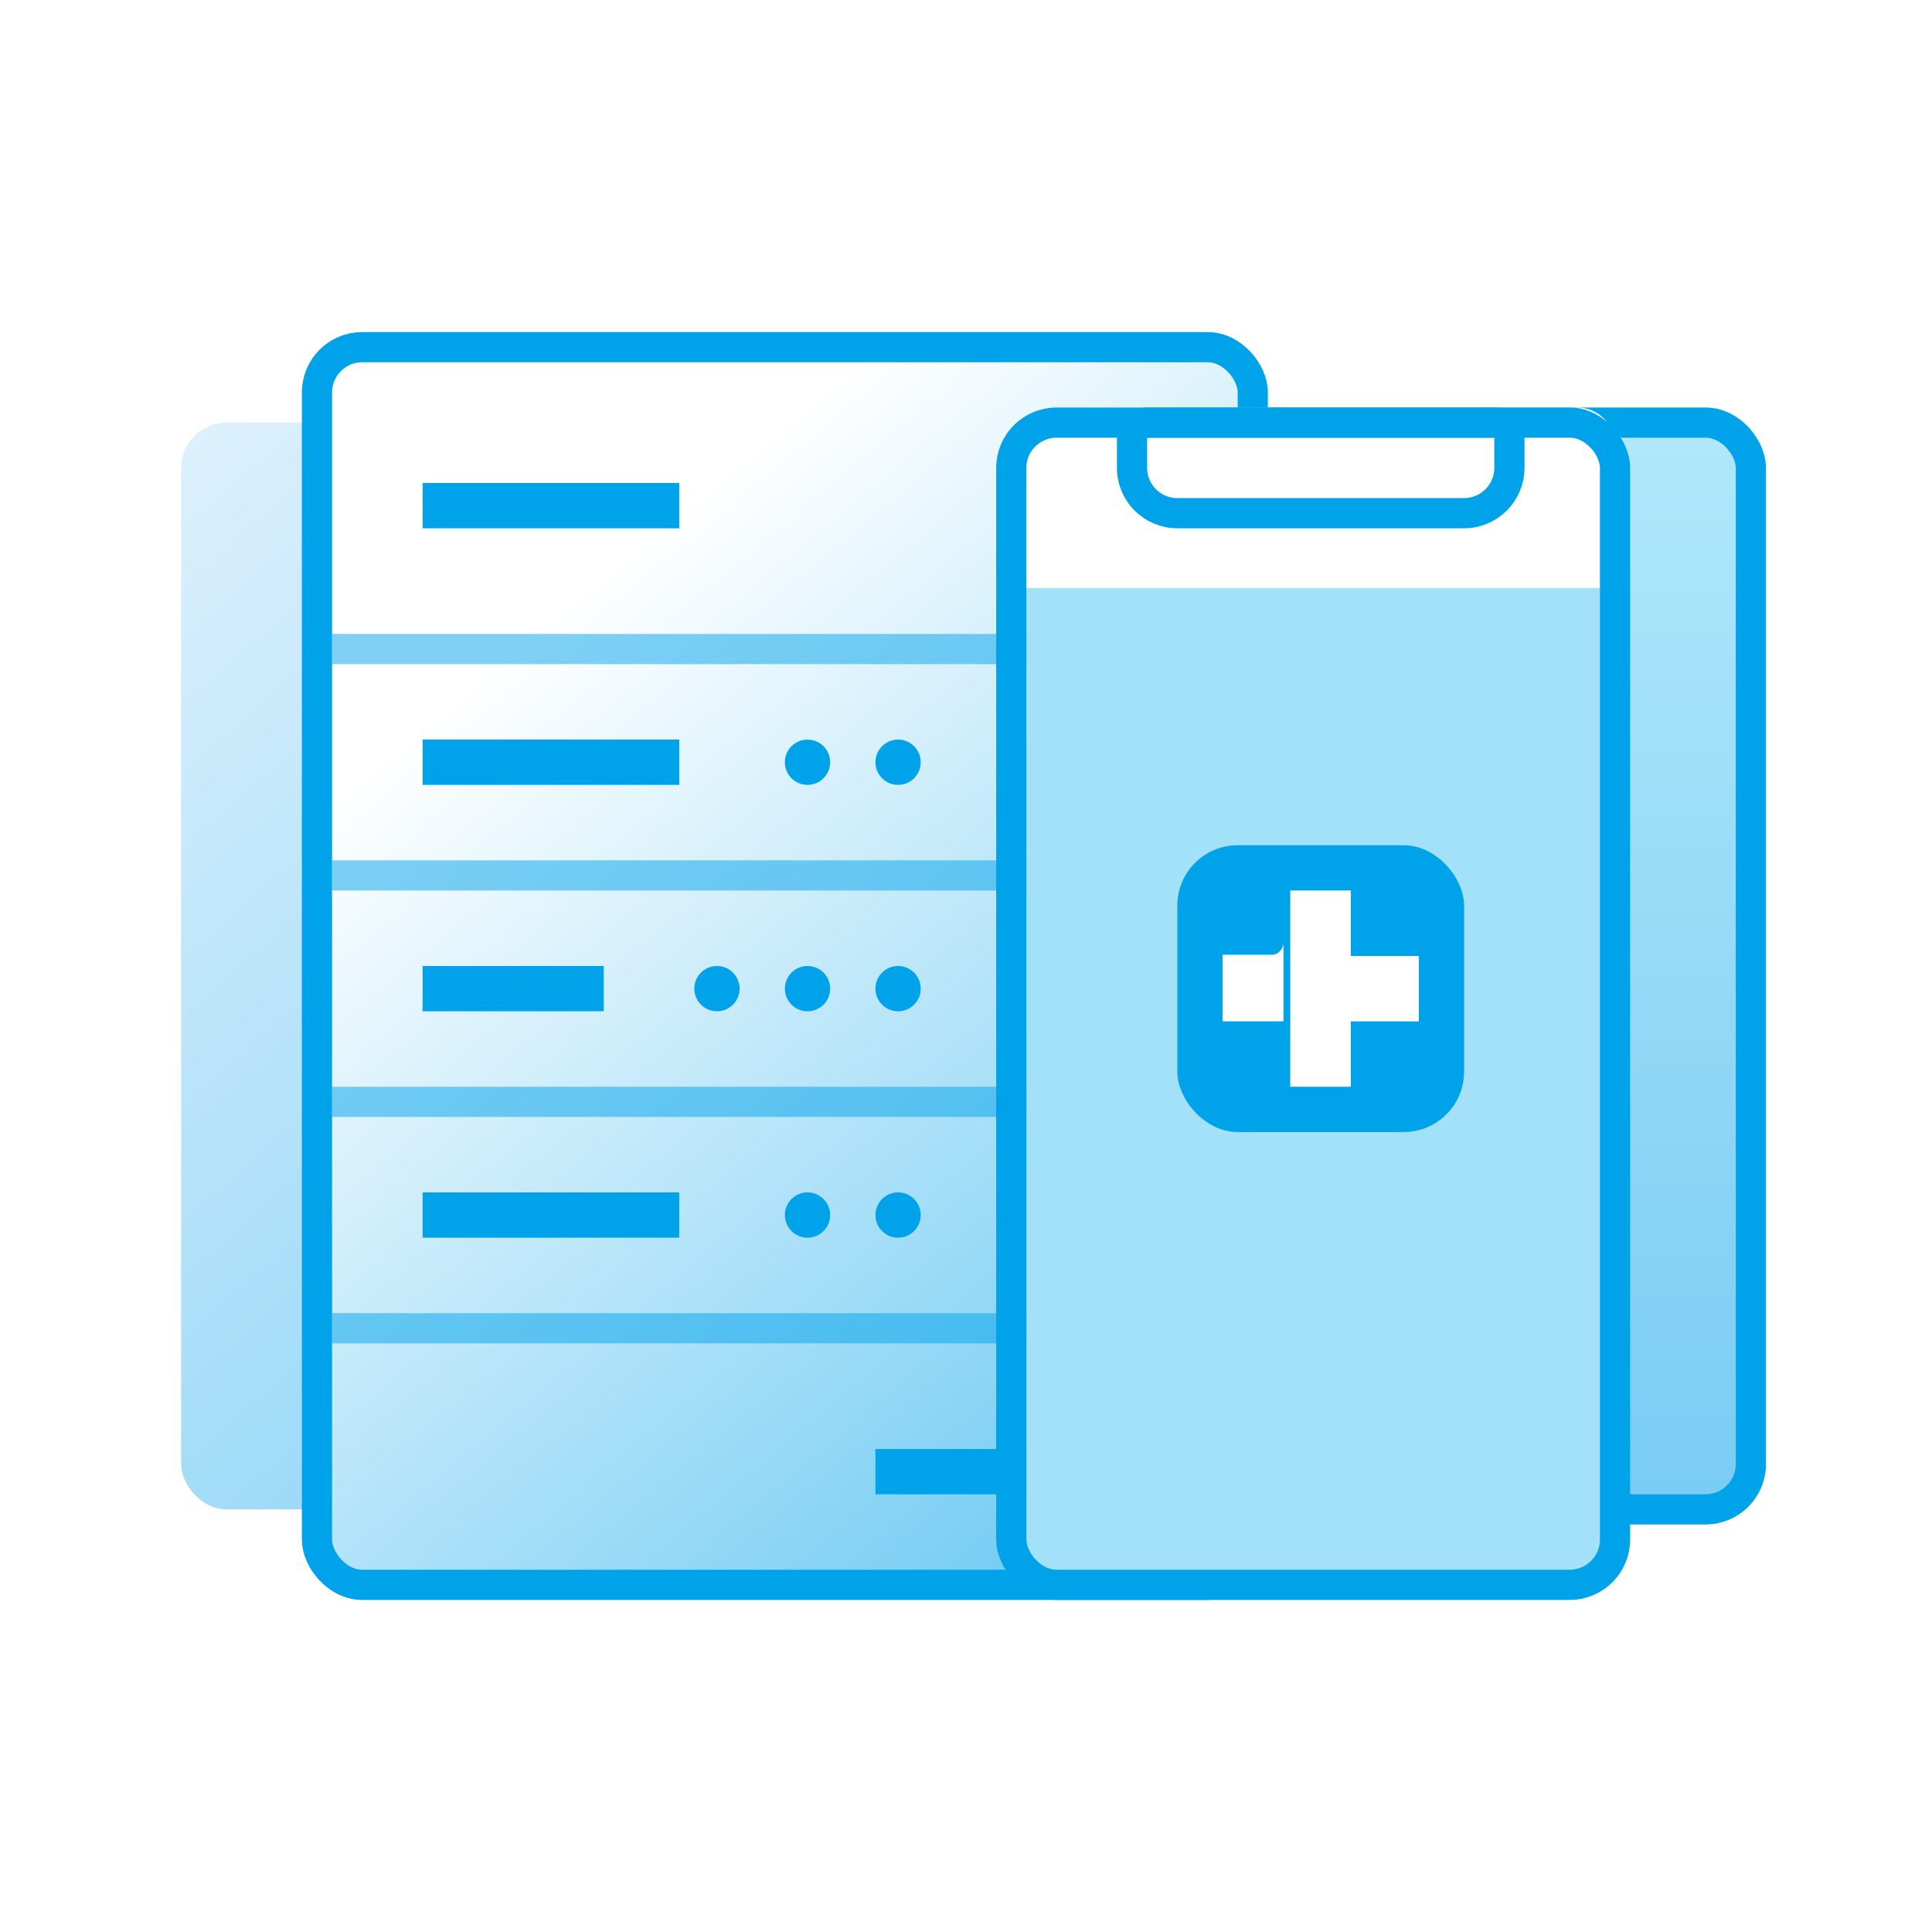 <?xml version="1.0" encoding="UTF-8"?>
<svg width="128px" height="128px" viewBox="0 0 128 128" version="1.1" xmlns="http://www.w3.org/2000/svg" xmlns:xlink="http://www.w3.org/1999/xlink">
    <!-- Generator: Sketch 53.2 (72643) - https://sketchapp.com -->
    <title>02</title>
    <desc>Created with Sketch.</desc>
    <defs>
        <linearGradient x1="4.454%" y1="-40.287%" x2="130.115%" y2="122.347%" id="linearGradient-1">
            <stop stop-color="#ECF4FF" offset="0%"></stop>
            <stop stop-color="#00A2EA" offset="100%"></stop>
        </linearGradient>
        <linearGradient x1="39.406%" y1="12.457%" x2="131.137%" y2="156.632%" id="linearGradient-2">
            <stop stop-color="#FFFFFF" offset="0%"></stop>
            <stop stop-color="#00A2EA" offset="100%"></stop>
        </linearGradient>
        <linearGradient x1="50%" y1="0%" x2="50%" y2="100%" id="linearGradient-3">
            <stop stop-color="#B1E8FA" offset="0%"></stop>
            <stop stop-color="#79CCF4" offset="100%"></stop>
        </linearGradient>
    </defs>
    <g id="02" stroke="none" stroke-width="1" fill="none" fill-rule="evenodd">
        <rect fill="#FFFFFF" x="0" y="0" width="128" height="128"></rect>
        <g id="分组-14" transform="translate(12, 23)">
            <g id="predictable-pricing-931347d3">
                <rect id="矩形" fill="url(#linearGradient-1)" fill-rule="nonzero" opacity="0.639" x="0" y="5" width="62" height="72" rx="3"></rect>
                <rect id="矩形" fill="url(#linearGradient-2)" fill-rule="nonzero" x="9" y="0" width="62" height="82" rx="3"></rect>
                <rect id="矩形" fill="#00A2EA" fill-rule="nonzero" x="16" y="9" width="17" height="3"></rect>
                <rect id="矩形" fill="#00A2EA" fill-rule="nonzero" x="46" y="73" width="17" height="3"></rect>
                <rect id="矩形" fill="#00A2EA" fill-rule="nonzero" x="16" y="26" width="17" height="3"></rect>
                <circle id="椭圆形" fill="#00A2EA" fill-rule="nonzero" cx="41.5" cy="27.5" r="1.5"></circle>
                <circle id="椭圆形" fill="#00A2EA" fill-rule="nonzero" cx="41.5" cy="42.5" r="1.5"></circle>
                <circle id="椭圆形" fill="#00A2EA" fill-rule="nonzero" cx="35.5" cy="42.5" r="1.5"></circle>
                <circle id="椭圆形" fill="#00A2EA" fill-rule="nonzero" cx="47.5" cy="42.5" r="1.5"></circle>
                <circle id="椭圆形" fill="#00A2EA" fill-rule="nonzero" cx="47.5" cy="27.5" r="1.5"></circle>
                <circle id="椭圆形" fill="#00A2EA" fill-rule="nonzero" cx="41.5" cy="57.5" r="1.5"></circle>
                <circle id="椭圆形" fill="#00A2EA" fill-rule="nonzero" cx="47.5" cy="57.5" r="1.5"></circle>
                <rect id="矩形" fill="#00A2EA" fill-rule="nonzero" x="16" y="41" width="12" height="3"></rect>
                <rect id="矩形" fill="#00A2EA" fill-rule="nonzero" x="16" y="56" width="17" height="3"></rect>
                <rect id="矩形" fill-opacity="0.5" fill="#00A2EA" fill-rule="nonzero" x="10" y="19" width="60" height="2"></rect>
                <rect id="矩形" fill-opacity="0.5" fill="#00A2EA" fill-rule="nonzero" x="10" y="34" width="60" height="2"></rect>
                <rect id="矩形" fill-opacity="0.5" fill="#00A2EA" fill-rule="nonzero" x="10" y="49" width="60" height="2"></rect>
                <rect id="矩形" fill-opacity="0.5" fill="#00A2EA" fill-rule="nonzero" x="10" y="64" width="60" height="2"></rect>
                <rect id="矩形" stroke="#00A2EA" stroke-width="2" x="9" y="0" width="62" height="82" rx="3"></rect>
                <rect id="矩形" stroke="#00A2EA" stroke-width="2" fill="url(#linearGradient-3)" fill-rule="nonzero" x="62" y="5" width="42" height="72" rx="3"></rect>
                <rect id="矩形" fill="#A3E1F9" fill-rule="nonzero" x="56" y="6" width="39" height="76" rx="3"></rect>
                <path d="M58.489,4 L92.511,4 C93.885,4 95,5.119 95,6.5 L95,15.95 L56,15.95 L56,6.5 C56,5.119 57.115,4 58.489,4 Z" id="路径" fill="#FFFFFF" fill-rule="nonzero"></path>
                <path d="M64,5 L87,5 C87.552,5 88,5.448 88,6 L88,8 C88,9.657 86.657,11 85,11 L66,11 C64.343,11 63,9.657 63,8 L63,6 C63,5.448 63.448,5 64,5 Z" id="矩形" stroke="#00A2EA" stroke-width="2"></path>
                <rect id="矩形" stroke="#00A2EA" stroke-width="2" x="55" y="5" width="40" height="77" rx="3"></rect>
            </g>
            <rect id="矩形" fill="#00A2EA" x="66" y="33" width="19" height="19" rx="4"></rect>
            <path d="M69,40.257 L72.264,40.257 C72.627,40.257 72.932,39.982 73.013,39.611 L73.034,39.611 L73.034,44.667 L69,44.667 L69,40.257 Z M82,40.334 L82,44.669 L77.492,44.669 L77.492,49 L73.483,49 L73.483,36 L77.492,36 L77.492,40.334 L82,40.334 Z" id="合并形状" fill="#FFFFFF"></path>
        </g>
    </g>
</svg>